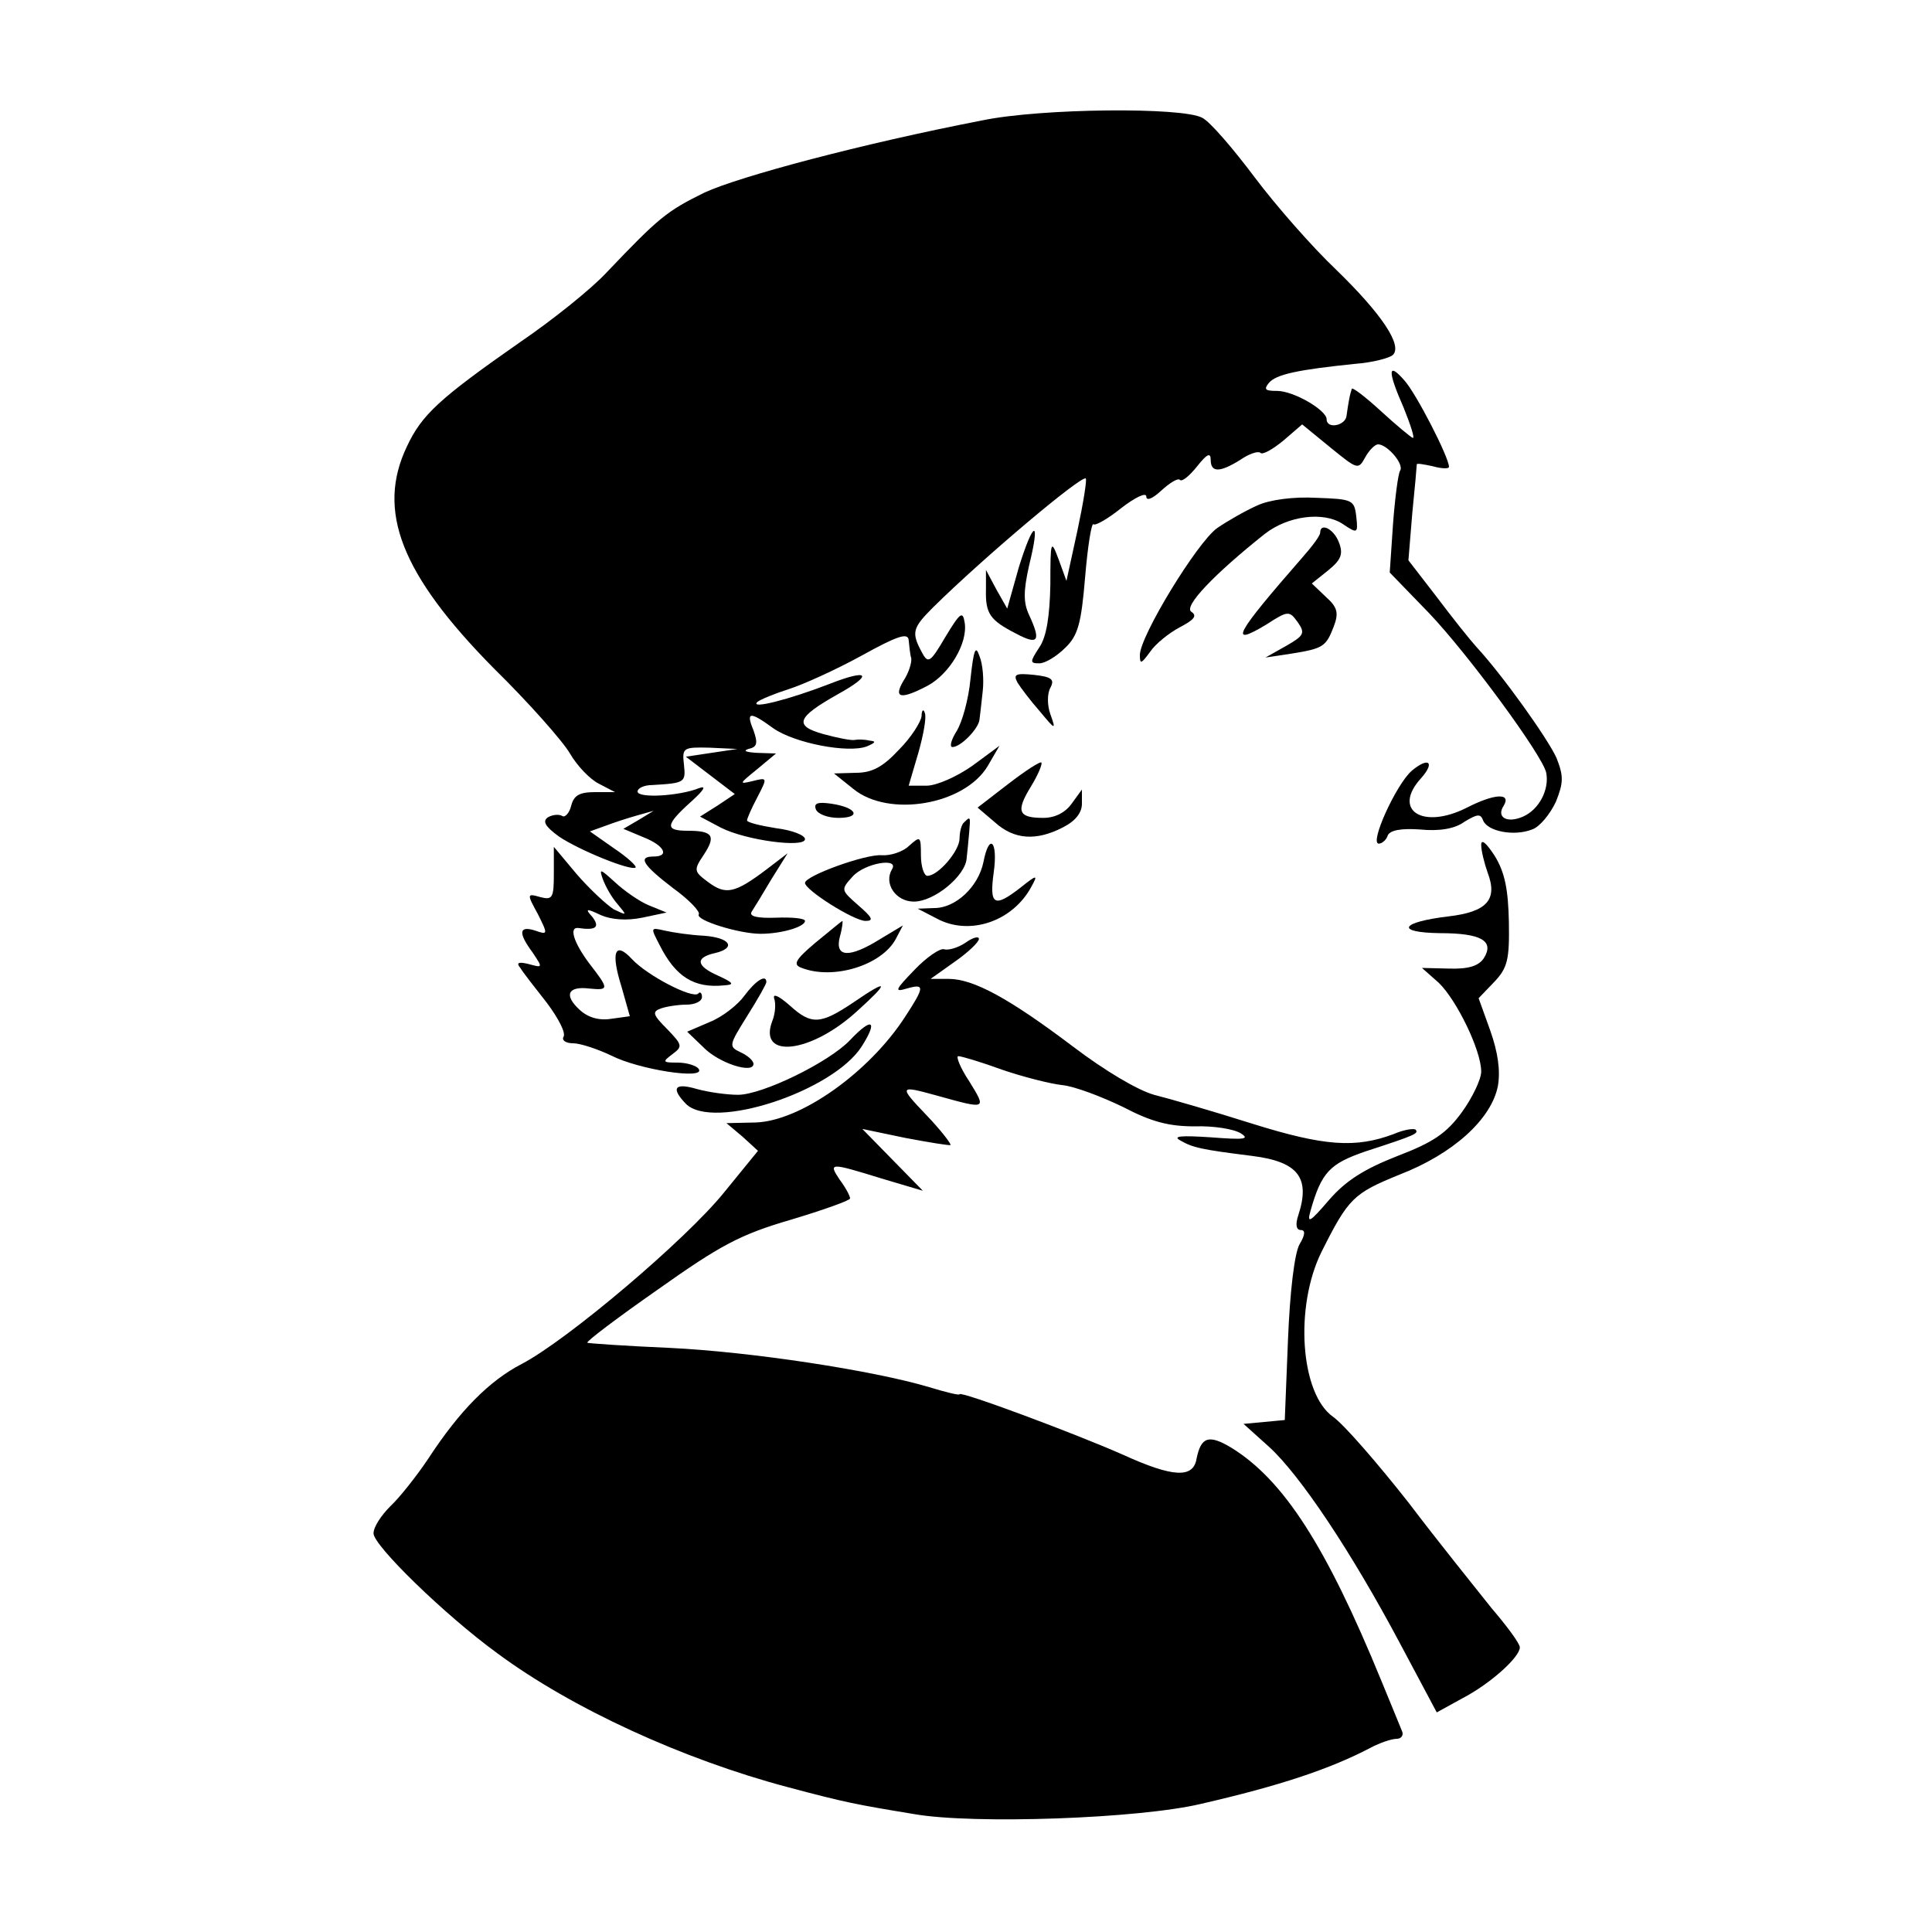 <?xml version="1.0" standalone="no"?>
<!DOCTYPE svg PUBLIC "-//W3C//DTD SVG 20010904//EN"
 "http://www.w3.org/TR/2001/REC-SVG-20010904/DTD/svg10.dtd">
<svg version="1.0" xmlns="http://www.w3.org/2000/svg"
 width="300pt" height="300pt" viewBox="0 0 300 300"
 preserveAspectRatio="xMidYMid meet">
<g transform="translate(0,300) scale(0.1,-0.1)"
fill="#000000" stroke="none">
<path d="M1525 2813 c-186 -36 -377 -87 -431 -112 -59 -29 -71 -39 -152 -124
-23 -25 -84 -74 -134 -108 -126 -88 -153 -113 -176 -162 -48 -100 -9 -199 134
-344 55 -54 108 -114 119 -133 11 -19 31 -40 45 -47 l25 -13 -31 0 c-24 0 -33
-5 -37 -21 -3 -12 -10 -19 -14 -16 -5 3 -15 2 -22 -2 -9 -6 -5 -14 17 -30 31
-21 112 -54 119 -48 2 2 -13 16 -34 30 l-37 26 25 9 c13 5 35 12 49 16 l25 7
-23 -14 -24 -14 31 -13 c33 -13 41 -30 16 -30 -25 0 -17 -13 30 -49 25 -18 43
-37 40 -41 -5 -9 63 -30 96 -30 33 0 69 11 69 20 0 4 -20 6 -45 5 -29 -1 -42
2 -38 9 4 6 18 29 31 51 l25 40 -34 -26 c-48 -36 -62 -39 -89 -19 -23 17 -23
19 -7 43 19 29 14 37 -25 37 -36 0 -35 9 5 45 20 18 25 26 12 21 -30 -12 -95
-16 -95 -5 0 5 10 10 23 10 51 3 52 4 49 32 -3 26 -1 27 40 26 l43 -2 -40 -6
-40 -6 38 -29 38 -29 -27 -18 -27 -17 32 -17 c39 -20 131 -32 131 -18 0 6 -20
14 -45 17 -25 4 -45 9 -45 12 0 3 7 19 16 36 16 31 16 31 -8 25 -21 -5 -20 -4
7 18 l30 25 -30 1 c-16 1 -22 3 -13 6 14 3 15 9 8 29 -12 29 -6 30 31 3 33
-23 116 -39 145 -28 14 6 15 8 4 9 -8 2 -19 2 -23 1 -5 -1 -26 3 -48 9 -47 13
-42 26 22 62 56 31 48 40 -13 16 -62 -24 -124 -40 -112 -28 5 4 27 13 49 20
22 7 73 30 113 52 56 31 72 36 73 24 1 -9 2 -22 4 -28 1 -7 -4 -23 -12 -35
-16 -27 -5 -30 37 -8 34 18 63 66 58 98 -3 19 -7 16 -30 -22 -24 -41 -27 -42
-37 -23 -16 30 -14 37 18 69 78 77 231 206 237 200 2 -2 -4 -39 -13 -81 l-17
-78 -12 33 c-12 32 -13 31 -13 -39 -1 -49 -6 -81 -17 -97 -15 -23 -15 -25 0
-25 9 0 27 11 40 24 20 19 25 38 31 110 4 48 10 85 13 82 2 -3 22 8 43 25 22
17 39 25 39 18 0 -7 9 -4 23 9 13 12 26 20 29 17 3 -4 15 6 27 21 15 19 21 22
21 10 0 -20 14 -20 46 0 13 9 27 14 31 11 3 -4 19 5 36 19 l29 25 44 -36 c42
-34 43 -35 54 -15 6 11 15 20 20 20 14 0 41 -31 34 -41 -3 -5 -8 -43 -11 -84
l-5 -74 61 -63 c61 -64 177 -222 182 -248 5 -26 -11 -57 -36 -68 -25 -11 -42
-1 -30 17 12 20 -14 19 -57 -3 -69 -35 -117 -4 -71 46 22 25 11 33 -15 11 -24
-21 -66 -113 -51 -113 5 0 12 6 14 13 4 8 21 11 50 9 30 -3 54 1 69 12 20 12
25 13 29 2 7 -17 48 -25 76 -14 12 4 28 24 37 43 12 30 12 40 1 68 -14 31 -85
130 -124 172 -10 11 -38 46 -62 78 l-44 57 6 73 c4 39 7 74 7 76 0 2 11 0 25
-3 14 -4 25 -4 25 -1 0 15 -51 114 -69 134 -26 30 -27 16 -1 -43 10 -25 17
-46 14 -46 -2 0 -25 19 -49 41 -25 23 -46 39 -46 35 -1 -3 -3 -10 -4 -16 -1
-5 -3 -17 -4 -25 -1 -16 -31 -22 -31 -6 0 14 -51 44 -77 44 -18 0 -21 2 -13
12 11 14 47 21 134 30 27 2 54 9 59 14 15 15 -18 64 -88 132 -37 35 -94 100
-127 144 -33 44 -69 86 -81 92 -30 17 -251 15 -342 -4z"/>
<path d="M1952 2215 c-18 -8 -46 -24 -62 -35 -31 -22 -120 -168 -120 -197 0
-15 2 -14 16 5 8 12 29 29 46 38 23 12 27 18 18 24 -13 8 36 59 114 121 36 28
90 35 120 16 24 -16 25 -16 22 11 -3 26 -6 27 -62 29 -35 2 -73 -3 -92 -12z"/>
<path d="M1582 2119 l-18 -64 -17 30 -16 30 0 -30 c-1 -38 6 -48 47 -69 34
-18 39 -12 20 29 -9 19 -9 37 0 77 18 73 7 71 -16 -3z"/>
<path d="M2050 2173 c0 -5 -13 -22 -28 -39 -103 -118 -116 -140 -56 -104 34
22 36 22 49 4 12 -17 10 -21 -18 -37 l-32 -18 40 6 c50 8 54 11 66 42 8 21 6
30 -12 46 l-22 21 25 20 c21 17 24 26 17 44 -8 21 -29 31 -29 15z"/>
<path d="M1507 1946 c-3 -32 -13 -68 -22 -82 -8 -13 -11 -24 -6 -24 13 0 41
29 42 43 1 7 3 26 5 44 2 18 0 42 -5 54 -6 18 -9 11 -14 -35z"/>
<path d="M1580 1940 c5 -8 20 -28 35 -45 24 -29 25 -29 16 -4 -5 14 -5 32 0
41 7 13 2 17 -25 20 -29 3 -33 1 -26 -12z"/>
<path d="M1431 1888 c-1 -9 -16 -33 -35 -52 -25 -27 -42 -36 -67 -36 l-34 -1
30 -24 c55 -45 173 -25 209 36 l18 31 -42 -31 c-24 -17 -56 -31 -71 -31 l-28
0 15 51 c8 28 13 56 10 62 -2 7 -5 4 -5 -5z"/>
<path d="M1566 1783 l-48 -37 27 -23 c30 -27 64 -29 105 -8 20 10 30 23 30 37
l0 22 -16 -22 c-10 -14 -26 -22 -44 -22 -39 0 -43 10 -19 49 11 18 18 35 16
37 -2 2 -25 -13 -51 -33z"/>
<path d="M1267 1743 c3 -7 18 -13 35 -13 36 0 29 16 -11 22 -21 3 -28 1 -24
-9z"/>
<path d="M1497 1723 c-4 -3 -7 -15 -7 -25 0 -19 -33 -58 -50 -58 -5 0 -10 14
-10 32 0 30 -1 30 -18 15 -10 -10 -30 -16 -43 -15 -25 2 -119 -32 -119 -43 0
-11 76 -59 94 -59 13 0 11 5 -11 24 -27 24 -28 24 -9 45 19 21 73 30 61 11
-13 -22 6 -50 34 -50 32 0 80 40 82 67 1 10 3 28 4 41 2 24 2 25 -8 15z"/>
<path d="M2300 1688 c0 -9 5 -29 10 -43 16 -42 -1 -61 -61 -68 -75 -9 -83 -25
-13 -26 64 0 85 -12 68 -39 -8 -12 -24 -17 -54 -16 l-42 1 26 -23 c28 -27 66
-105 66 -138 0 -12 -14 -41 -30 -63 -24 -33 -45 -47 -100 -68 -51 -20 -80 -38
-106 -68 -30 -35 -35 -38 -29 -17 17 60 30 73 85 92 80 26 83 28 78 34 -3 2
-18 0 -34 -7 -59 -22 -107 -19 -219 16 -60 19 -129 39 -153 45 -25 7 -76 37
-126 75 -98 74 -154 105 -193 105 l-28 0 38 27 c20 14 37 30 37 35 0 5 -10 2
-21 -6 -12 -8 -27 -12 -33 -10 -6 2 -27 -12 -46 -32 -30 -31 -32 -35 -12 -29
28 8 28 3 -2 -43 -56 -87 -163 -163 -233 -165 l-45 -1 25 -21 24 -22 -53 -65
c-59 -73 -243 -229 -314 -266 -50 -26 -96 -72 -145 -147 -18 -27 -45 -61 -59
-74 -14 -14 -26 -32 -26 -42 0 -19 111 -127 192 -186 116 -86 289 -165 451
-208 90 -24 106 -27 197 -42 92 -16 349 -7 445 16 122 28 200 54 263 87 15 8
33 14 41 14 7 0 11 6 8 12 -3 7 -17 42 -32 78 -86 210 -152 312 -233 362 -35
21 -47 17 -54 -17 -5 -31 -37 -29 -114 6 -72 32 -254 100 -254 94 0 -2 -21 3
-47 11 -87 26 -277 55 -403 61 -69 3 -126 7 -128 8 -2 2 47 39 110 83 96 68
127 85 206 108 50 15 92 30 92 33 0 4 -7 17 -16 29 -18 27 -16 27 65 2 l64
-19 -47 48 -47 48 67 -14 c37 -7 68 -12 70 -11 1 2 -15 23 -37 46 -44 46 -43
47 15 31 79 -22 78 -22 51 22 -14 21 -21 39 -17 39 5 0 35 -9 68 -21 32 -11
75 -22 94 -24 19 -2 61 -18 94 -34 44 -23 71 -30 111 -30 29 1 61 -4 72 -11
14 -9 5 -10 -47 -6 -46 3 -60 2 -47 -5 19 -11 32 -14 112 -24 71 -9 90 -34 71
-92 -5 -15 -3 -23 4 -23 7 0 7 -7 -2 -22 -8 -14 -15 -74 -18 -148 l-5 -125
-32 -3 -32 -3 40 -36 c48 -44 127 -162 203 -305 l57 -107 40 22 c44 23 89 64
89 79 0 6 -20 33 -44 61 -23 29 -82 102 -129 164 -48 61 -100 121 -117 133
-51 36 -60 171 -18 256 42 84 50 91 121 120 83 32 143 86 153 138 4 24 0 52
-12 86 l-18 50 24 25 c21 22 24 35 23 93 -1 50 -6 77 -22 103 -13 20 -21 27
-21 17z"/>
<path d="M1527 1661 c-8 -38 -43 -71 -76 -71 l-26 -1 29 -15 c51 -28 119 -5
148 50 10 18 8 18 -17 -2 -41 -32 -49 -28 -42 23 7 49 -7 63 -16 16z"/>
<path d="M860 1643 c0 -37 -2 -41 -21 -36 -21 6 -21 5 -4 -26 16 -32 16 -33
-4 -26 -25 8 -27 -3 -4 -34 16 -24 16 -24 -6 -18 -16 4 -20 2 -13 -6 4 -7 23
-31 41 -54 18 -24 30 -47 26 -53 -3 -5 3 -10 15 -10 11 0 38 -9 59 -19 43 -22
147 -38 136 -21 -3 5 -18 10 -33 10 -23 0 -24 1 -8 13 16 12 16 14 -8 39 -22
22 -24 27 -10 32 8 3 27 6 40 6 13 0 24 5 24 12 0 6 -3 9 -6 5 -9 -8 -79 28
-103 54 -26 28 -33 11 -16 -43 l13 -46 -29 -4 c-19 -3 -36 2 -49 14 -25 23
-18 37 15 33 31 -3 31 -1 0 39 -24 32 -32 57 -17 55 27 -4 34 1 22 17 -12 13
-10 14 13 3 16 -7 40 -9 64 -4 l38 8 -27 11 c-15 6 -39 23 -53 36 -23 21 -25
22 -19 5 4 -11 14 -29 23 -39 15 -18 15 -18 -6 -8 -11 7 -37 31 -57 54 l-36
43 0 -42z"/>
<path d="M1266 1536 c-32 -27 -35 -34 -21 -39 49 -19 124 4 146 45 l11 21 -35
-21 c-48 -30 -71 -29 -63 3 4 14 5 25 4 25 -2 -1 -20 -16 -42 -34z"/>
<path d="M1024 1533 c25 -50 54 -68 101 -63 16 1 14 4 -10 15 -34 15 -36 28
-5 35 34 8 24 24 -17 27 -21 1 -48 5 -61 8 -22 5 -22 5 -8 -22z"/>
<path d="M1156 1454 c-10 -14 -34 -33 -54 -41 l-35 -15 25 -24 c24 -25 78 -42
78 -26 0 5 -9 13 -20 18 -19 9 -18 11 10 56 17 27 30 50 30 53 0 13 -17 2 -34
-21z"/>
<path d="M1326 1444 c-52 -35 -66 -36 -100 -5 -16 14 -26 19 -24 11 3 -8 2
-24 -3 -36 -22 -59 60 -50 132 16 51 46 49 51 -5 14z"/>
<path d="M1320 1385 c-32 -34 -136 -85 -174 -85 -17 0 -46 4 -64 9 -34 10 -41
2 -17 -23 42 -42 228 19 273 89 26 41 16 46 -18 10z"/>
</g>
</svg>
